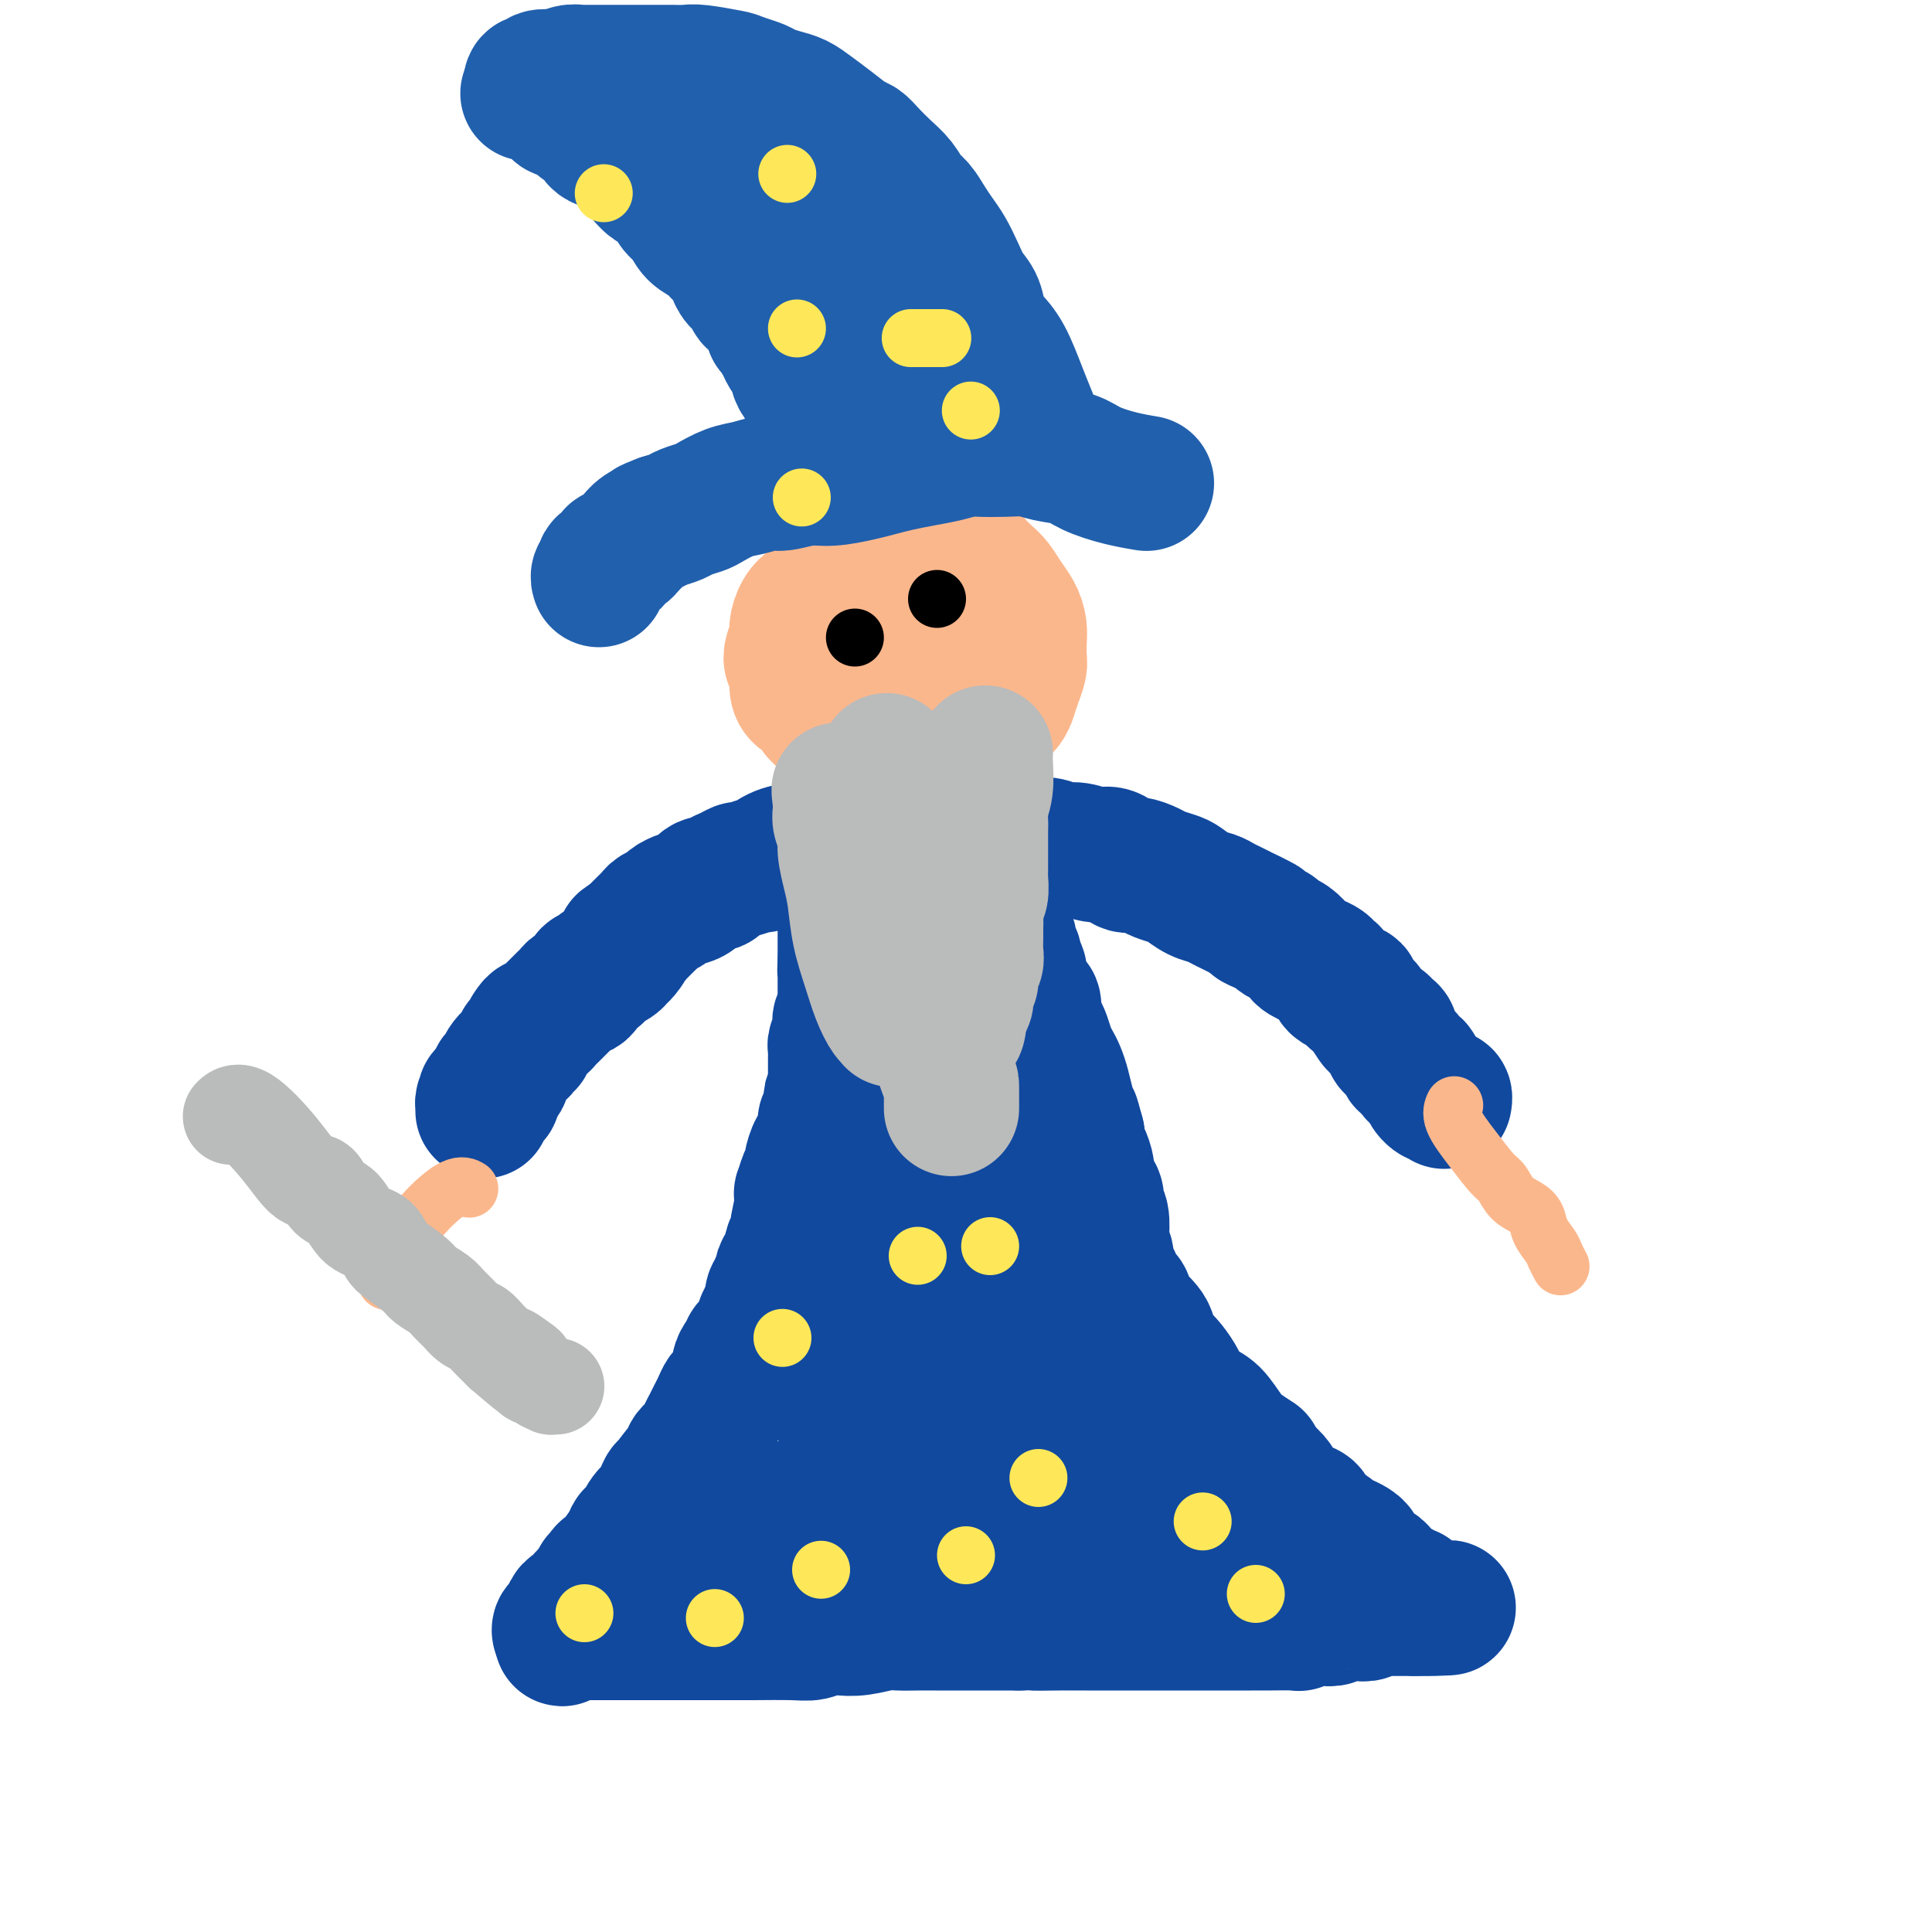 <svg viewBox='0 0 400 400' version='1.1' xmlns='http://www.w3.org/2000/svg' xmlns:xlink='http://www.w3.org/1999/xlink'><g fill='none' stroke='#11499F' stroke-width='28' stroke-linecap='round' stroke-linejoin='round'><path d='M203,179c-0.000,0.000 -0.000,0.000 0,0c0.000,0.000 0.000,0.000 0,0c-0.000,0.000 -0.000,-0.000 0,0c0.000,0.000 0.000,0.000 0,0c-0.000,0.000 -0.000,0.000 0,0c0.000,0.000 0.001,0.000 0,0c-0.001,0.000 -0.005,0.000 0,0c0.005,0.000 0.019,0.000 0,0c-0.019,0.000 -0.071,0.000 0,0c0.071,0.000 0.264,0.000 0,0c-0.264,0.000 -0.986,0.000 -2,0c-1.014,0.000 -2.321,0.000 -4,0c-1.679,0.000 -3.731,0.000 -5,0c-1.269,0.000 -1.755,0.000 -2,0c-0.245,0.000 -0.251,-0.000 -1,0c-0.749,0.000 -2.242,-0.000 -3,0c-0.758,0.000 -0.780,-0.000 -1,0c-0.220,0.000 -0.637,-0.000 -1,0c-0.363,0.000 -0.670,-0.000 -1,0c-0.330,0.000 -0.681,-0.000 -1,0c-0.319,0.000 -0.606,-0.000 -1,0c-0.394,0.000 -0.894,-0.000 -1,0c-0.106,0.000 0.183,-0.000 0,0c-0.183,0.000 -0.838,-0.000 -1,0c-0.162,0.000 0.168,-0.000 0,0c-0.168,0.000 -0.833,-0.000 -1,0c-0.167,0.000 0.165,-0.000 0,0c-0.165,0.000 -0.828,-0.000 -1,0c-0.172,0.000 0.146,-0.000 0,0c-0.146,0.000 -0.756,-0.000 -1,0c-0.244,0.000 -0.122,0.000 0,0'/><path d='M176,179c-4.403,0.017 -1.912,0.060 -1,0c0.912,-0.060 0.244,-0.222 0,0c-0.244,0.222 -0.065,0.829 0,1c0.065,0.171 0.018,-0.095 0,0c-0.018,0.095 -0.005,0.550 0,1c0.005,0.450 0.001,0.894 0,1c-0.001,0.106 -0.000,-0.127 0,0c0.000,0.127 0.000,0.612 0,1c-0.000,0.388 -0.000,0.677 0,1c0.000,0.323 0.000,0.678 0,1c-0.000,0.322 -0.000,0.610 0,1c0.000,0.390 0.000,0.883 0,1c-0.000,0.117 -0.000,-0.141 0,0c0.000,0.141 0.000,0.682 0,1c-0.000,0.318 -0.000,0.414 0,1c0.000,0.586 0.000,1.662 0,2c-0.000,0.338 -0.000,-0.063 0,0c0.000,0.063 0.000,0.589 0,1c-0.000,0.411 -0.000,0.706 0,1c0.000,0.294 0.000,0.586 0,1c-0.000,0.414 -0.000,0.951 0,1c0.000,0.049 0.000,-0.390 0,0c-0.000,0.390 -0.000,1.610 0,2c0.000,0.390 0.000,-0.049 0,0c-0.000,0.049 -0.000,0.585 0,1c0.000,0.415 0.000,0.707 0,1'/><path d='M175,199c-0.155,3.278 -0.041,1.475 0,1c0.041,-0.475 0.011,0.380 0,1c-0.011,0.620 -0.003,1.006 0,1c0.003,-0.006 0.001,-0.405 0,0c-0.001,0.405 -0.000,1.615 0,2c0.000,0.385 0.000,-0.055 0,0c-0.000,0.055 0.000,0.605 0,1c-0.000,0.395 -0.000,0.635 0,1c0.000,0.365 0.001,0.853 0,1c-0.001,0.147 -0.004,-0.049 0,0c0.004,0.049 0.015,0.342 0,1c-0.015,0.658 -0.057,1.682 0,2c0.057,0.318 0.211,-0.068 0,0c-0.211,0.068 -0.788,0.591 -1,1c-0.212,0.409 -0.061,0.705 0,1c0.061,0.295 0.030,0.590 0,1c-0.030,0.410 -0.061,0.936 0,1c0.061,0.064 0.212,-0.333 0,0c-0.212,0.333 -0.789,1.398 -1,2c-0.211,0.602 -0.057,0.742 0,1c0.057,0.258 0.015,0.633 0,1c-0.015,0.367 -0.004,0.724 0,1c0.004,0.276 0.001,0.469 0,1c-0.001,0.531 -0.000,1.399 0,2c0.000,0.601 0.000,0.935 0,1c-0.000,0.065 -0.000,-0.137 0,0c0.000,0.137 0.000,0.614 0,1c-0.000,0.386 -0.000,0.681 0,1c0.000,0.319 0.000,0.663 0,1c-0.000,0.337 -0.000,0.669 0,1'/><path d='M173,227c-0.552,4.548 -0.931,1.918 -1,1c-0.069,-0.918 0.174,-0.124 0,1c-0.174,1.124 -0.764,2.578 -1,3c-0.236,0.422 -0.119,-0.187 0,0c0.119,0.187 0.238,1.171 0,2c-0.238,0.829 -0.834,1.503 -1,2c-0.166,0.497 0.096,0.817 0,1c-0.096,0.183 -0.551,0.229 -1,1c-0.449,0.771 -0.891,2.267 -1,3c-0.109,0.733 0.114,0.702 0,1c-0.114,0.298 -0.565,0.926 -1,2c-0.435,1.074 -0.853,2.593 -1,3c-0.147,0.407 -0.024,-0.299 0,0c0.024,0.299 -0.050,1.604 0,2c0.050,0.396 0.223,-0.116 0,1c-0.223,1.116 -0.844,3.861 -1,5c-0.156,1.139 0.152,0.672 0,1c-0.152,0.328 -0.763,1.450 -1,2c-0.237,0.550 -0.101,0.528 0,1c0.101,0.472 0.167,1.440 0,2c-0.167,0.560 -0.565,0.714 -1,1c-0.435,0.286 -0.905,0.706 -1,1c-0.095,0.294 0.185,0.464 0,1c-0.185,0.536 -0.833,1.438 -1,2c-0.167,0.562 0.149,0.783 0,1c-0.149,0.217 -0.762,0.429 -1,1c-0.238,0.571 -0.103,1.500 0,2c0.103,0.500 0.172,0.571 0,1c-0.172,0.429 -0.586,1.214 -1,2'/><path d='M159,273c-2.400,7.307 -1.399,2.574 -1,1c0.399,-1.574 0.195,0.011 0,1c-0.195,0.989 -0.382,1.381 -1,2c-0.618,0.619 -1.667,1.465 -2,2c-0.333,0.535 0.051,0.758 0,1c-0.051,0.242 -0.539,0.503 -1,1c-0.461,0.497 -0.897,1.232 -1,2c-0.103,0.768 0.127,1.571 0,2c-0.127,0.429 -0.611,0.485 -1,1c-0.389,0.515 -0.681,1.489 -1,2c-0.319,0.511 -0.663,0.560 -1,1c-0.337,0.440 -0.666,1.273 -1,2c-0.334,0.727 -0.671,1.350 -1,2c-0.329,0.650 -0.649,1.327 -1,2c-0.351,0.673 -0.732,1.343 -1,2c-0.268,0.657 -0.421,1.301 -1,2c-0.579,0.699 -1.584,1.454 -2,2c-0.416,0.546 -0.244,0.884 -1,2c-0.756,1.116 -2.440,3.010 -3,4c-0.560,0.990 0.005,1.078 0,1c-0.005,-0.078 -0.578,-0.320 -1,0c-0.422,0.320 -0.692,1.203 -1,2c-0.308,0.797 -0.655,1.509 -1,2c-0.345,0.491 -0.689,0.761 -1,1c-0.311,0.239 -0.590,0.445 -1,1c-0.410,0.555 -0.951,1.458 -1,2c-0.049,0.542 0.394,0.723 0,1c-0.394,0.277 -1.625,0.652 -2,1c-0.375,0.348 0.106,0.671 0,1c-0.106,0.329 -0.798,0.666 -1,1c-0.202,0.334 0.085,0.667 0,1c-0.085,0.333 -0.543,0.667 -1,1'/><path d='M129,322c-4.576,7.537 -1.015,1.880 0,0c1.015,-1.880 -0.515,0.017 -1,1c-0.485,0.983 0.076,1.051 0,1c-0.076,-0.051 -0.790,-0.220 -1,0c-0.210,0.220 0.083,0.829 0,1c-0.083,0.171 -0.543,-0.095 -1,0c-0.457,0.095 -0.910,0.550 -1,1c-0.090,0.450 0.182,0.894 0,1c-0.182,0.106 -0.818,-0.125 -1,0c-0.182,0.125 0.091,0.607 0,1c-0.091,0.393 -0.544,0.697 -1,1c-0.456,0.303 -0.913,0.606 -1,1c-0.087,0.394 0.197,0.879 0,1c-0.197,0.121 -0.876,-0.121 -1,0c-0.124,0.121 0.308,0.606 0,1c-0.308,0.394 -1.354,0.698 -2,1c-0.646,0.302 -0.891,0.602 -1,1c-0.109,0.398 -0.082,0.895 0,1c0.082,0.105 0.219,-0.182 0,0c-0.219,0.182 -0.794,0.832 -1,1c-0.206,0.168 -0.042,-0.147 0,0c0.042,0.147 -0.038,0.757 0,1c0.038,0.243 0.192,0.117 0,0c-0.192,-0.117 -0.732,-0.227 -1,0c-0.268,0.227 -0.264,0.792 0,1c0.264,0.208 0.790,0.059 1,0c0.210,-0.059 0.105,-0.030 0,0'/><path d='M117,338c-1.676,2.475 0.133,0.663 1,0c0.867,-0.663 0.794,-0.178 1,0c0.206,0.178 0.693,0.048 1,0c0.307,-0.048 0.433,-0.013 1,0c0.567,0.013 1.573,0.003 2,0c0.427,-0.003 0.274,-0.001 1,0c0.726,0.001 2.333,0.000 3,0c0.667,-0.000 0.396,-0.000 1,0c0.604,0.000 2.084,0.000 3,0c0.916,-0.000 1.267,-0.000 2,0c0.733,0.000 1.848,0.000 3,0c1.152,-0.000 2.342,-0.000 3,0c0.658,0.000 0.783,0.000 2,0c1.217,-0.000 3.526,-0.000 5,0c1.474,0.000 2.113,0.001 3,0c0.887,-0.001 2.022,-0.004 3,0c0.978,0.004 1.797,0.015 4,0c2.203,-0.015 5.788,-0.056 8,0c2.212,0.056 3.050,0.207 4,0c0.950,-0.207 2.010,-0.774 3,-1c0.990,-0.226 1.909,-0.113 3,0c1.091,0.113 2.353,0.226 4,0c1.647,-0.226 3.680,-0.793 5,-1c1.320,-0.207 1.926,-0.056 3,0c1.074,0.056 2.617,0.015 4,0c1.383,-0.015 2.607,-0.004 4,0c1.393,0.004 2.956,0.001 4,0c1.044,-0.001 1.568,-0.000 3,0c1.432,0.000 3.770,0.000 5,0c1.230,-0.000 1.351,-0.000 2,0c0.649,0.000 1.824,0.000 3,0'/><path d='M211,336c15.223,-0.309 6.279,-0.083 4,0c-2.279,0.083 2.106,0.022 4,0c1.894,-0.022 1.298,-0.006 2,0c0.702,0.006 2.704,0.002 4,0c1.296,-0.002 1.886,-0.000 3,0c1.114,0.000 2.752,0.000 4,0c1.248,-0.000 2.105,-0.000 3,0c0.895,0.000 1.829,0.000 3,0c1.171,-0.000 2.578,-0.000 4,0c1.422,0.000 2.860,0.000 4,0c1.140,-0.000 1.982,-0.000 3,0c1.018,0.000 2.212,0.000 3,0c0.788,-0.000 1.172,-0.000 2,0c0.828,0.000 2.101,0.001 3,0c0.899,-0.001 1.423,-0.004 2,0c0.577,0.004 1.208,0.015 3,0c1.792,-0.015 4.745,-0.056 6,0c1.255,0.056 0.810,0.207 1,0c0.190,-0.207 1.013,-0.774 2,-1c0.987,-0.226 2.137,-0.112 3,0c0.863,0.112 1.438,0.222 2,0c0.562,-0.222 1.110,-0.778 2,-1c0.890,-0.222 2.121,-0.112 3,0c0.879,0.112 1.405,0.226 2,0c0.595,-0.226 1.259,-0.793 2,-1c0.741,-0.207 1.561,-0.056 2,0c0.439,0.056 0.499,0.015 1,0c0.501,-0.015 1.444,-0.004 2,0c0.556,0.004 0.727,0.001 1,0c0.273,-0.001 0.650,-0.000 1,0c0.350,0.000 0.675,0.000 1,0'/><path d='M293,333c12.917,-0.399 4.208,0.103 1,0c-3.208,-0.103 -0.916,-0.811 0,-1c0.916,-0.189 0.456,0.142 0,0c-0.456,-0.142 -0.910,-0.756 -1,-1c-0.090,-0.244 0.182,-0.117 0,0c-0.182,0.117 -0.818,0.223 -1,0c-0.182,-0.223 0.092,-0.777 0,-1c-0.092,-0.223 -0.549,-0.115 -1,0c-0.451,0.115 -0.895,0.237 -1,0c-0.105,-0.237 0.130,-0.833 0,-1c-0.130,-0.167 -0.626,0.096 -1,0c-0.374,-0.096 -0.625,-0.552 -1,-1c-0.375,-0.448 -0.874,-0.890 -1,-1c-0.126,-0.110 0.122,0.112 0,0c-0.122,-0.112 -0.615,-0.559 -1,-1c-0.385,-0.441 -0.663,-0.878 -1,-1c-0.337,-0.122 -0.734,0.069 -1,0c-0.266,-0.069 -0.403,-0.400 -1,-1c-0.597,-0.600 -1.656,-1.470 -2,-2c-0.344,-0.530 0.026,-0.719 0,-1c-0.026,-0.281 -0.448,-0.655 -1,-1c-0.552,-0.345 -1.232,-0.659 -2,-1c-0.768,-0.341 -1.622,-0.707 -2,-1c-0.378,-0.293 -0.279,-0.514 -1,-1c-0.721,-0.486 -2.262,-1.236 -3,-2c-0.738,-0.764 -0.673,-1.542 -1,-2c-0.327,-0.458 -1.046,-0.597 -2,-1c-0.954,-0.403 -2.141,-1.070 -3,-2c-0.859,-0.930 -1.388,-2.123 -2,-3c-0.612,-0.877 -1.306,-1.439 -2,-2'/><path d='M262,305c-5.105,-4.923 -2.367,-3.229 -2,-3c0.367,0.229 -1.635,-1.006 -3,-2c-1.365,-0.994 -2.091,-1.746 -3,-3c-0.909,-1.254 -2.001,-3.011 -3,-4c-0.999,-0.989 -1.907,-1.211 -3,-2c-1.093,-0.789 -2.373,-2.146 -3,-3c-0.627,-0.854 -0.602,-1.205 -1,-2c-0.398,-0.795 -1.219,-2.033 -2,-3c-0.781,-0.967 -1.522,-1.664 -2,-2c-0.478,-0.336 -0.691,-0.311 -1,-1c-0.309,-0.689 -0.713,-2.090 -1,-3c-0.287,-0.910 -0.458,-1.328 -1,-2c-0.542,-0.672 -1.455,-1.598 -2,-2c-0.545,-0.402 -0.723,-0.282 -1,-1c-0.277,-0.718 -0.653,-2.275 -1,-3c-0.347,-0.725 -0.666,-0.617 -1,-1c-0.334,-0.383 -0.682,-1.258 -1,-2c-0.318,-0.742 -0.607,-1.352 -1,-2c-0.393,-0.648 -0.889,-1.336 -1,-2c-0.111,-0.664 0.162,-1.304 0,-2c-0.162,-0.696 -0.761,-1.446 -1,-2c-0.239,-0.554 -0.119,-0.911 0,-2c0.119,-1.089 0.238,-2.911 0,-4c-0.238,-1.089 -0.834,-1.446 -1,-2c-0.166,-0.554 0.096,-1.307 0,-2c-0.096,-0.693 -0.551,-1.326 -1,-2c-0.449,-0.674 -0.891,-1.388 -1,-2c-0.109,-0.612 0.115,-1.123 0,-2c-0.115,-0.877 -0.569,-2.121 -1,-3c-0.431,-0.879 -0.837,-1.394 -1,-2c-0.163,-0.606 -0.081,-1.303 0,-2'/><path d='M223,235c-1.416,-5.347 -0.957,-3.215 -1,-3c-0.043,0.215 -0.589,-1.489 -1,-3c-0.411,-1.511 -0.688,-2.831 -1,-4c-0.312,-1.169 -0.661,-2.186 -1,-3c-0.339,-0.814 -0.669,-1.424 -1,-2c-0.331,-0.576 -0.662,-1.118 -1,-2c-0.338,-0.882 -0.682,-2.105 -1,-3c-0.318,-0.895 -0.610,-1.461 -1,-2c-0.390,-0.539 -0.879,-1.050 -1,-2c-0.121,-0.950 0.126,-2.339 0,-3c-0.126,-0.661 -0.626,-0.596 -1,-1c-0.374,-0.404 -0.621,-1.278 -1,-2c-0.379,-0.722 -0.890,-1.292 -1,-2c-0.110,-0.708 0.182,-1.554 0,-2c-0.182,-0.446 -0.836,-0.490 -1,-1c-0.164,-0.510 0.162,-1.485 0,-2c-0.162,-0.515 -0.812,-0.571 -1,-1c-0.188,-0.429 0.086,-1.232 0,-2c-0.086,-0.768 -0.531,-1.502 -1,-2c-0.469,-0.498 -0.962,-0.759 -1,-1c-0.038,-0.241 0.378,-0.461 0,-1c-0.378,-0.539 -1.550,-1.398 -2,-2c-0.450,-0.602 -0.177,-0.947 0,-1c0.177,-0.053 0.257,0.185 0,0c-0.257,-0.185 -0.852,-0.792 -1,-1c-0.148,-0.208 0.153,-0.018 0,0c-0.153,0.018 -0.758,-0.138 -1,0c-0.242,0.138 -0.121,0.569 0,1'/><path d='M203,188c-0.928,-1.153 -0.249,-0.534 0,0c0.249,0.534 0.067,0.984 0,1c-0.067,0.016 -0.018,-0.400 0,0c0.018,0.400 0.005,1.617 0,2c-0.005,0.383 -0.001,-0.067 0,0c0.001,0.067 -0.000,0.652 0,1c0.000,0.348 0.003,0.460 0,1c-0.003,0.540 -0.010,1.509 0,2c0.010,0.491 0.039,0.502 0,1c-0.039,0.498 -0.144,1.481 0,2c0.144,0.519 0.538,0.573 1,1c0.462,0.427 0.992,1.225 1,2c0.008,0.775 -0.507,1.526 0,3c0.507,1.474 2.038,3.670 3,6c0.962,2.330 1.357,4.794 2,7c0.643,2.206 1.533,4.155 2,6c0.467,1.845 0.510,3.588 1,5c0.490,1.412 1.427,2.495 2,4c0.573,1.505 0.783,3.431 1,5c0.217,1.569 0.440,2.779 1,4c0.560,1.221 1.455,2.452 2,4c0.545,1.548 0.738,3.415 1,5c0.262,1.585 0.591,2.890 1,4c0.409,1.110 0.897,2.024 1,3c0.103,0.976 -0.179,2.012 0,3c0.179,0.988 0.818,1.927 1,3c0.182,1.073 -0.092,2.279 0,3c0.092,0.721 0.550,0.956 1,2c0.450,1.044 0.890,2.896 1,4c0.110,1.104 -0.112,1.458 0,2c0.112,0.542 0.556,1.271 1,2'/><path d='M226,276c3.515,12.589 0.802,5.063 0,3c-0.802,-2.063 0.306,1.337 1,3c0.694,1.663 0.974,1.587 1,2c0.026,0.413 -0.200,1.313 0,2c0.200,0.687 0.828,1.162 1,2c0.172,0.838 -0.113,2.041 0,3c0.113,0.959 0.623,1.676 1,2c0.377,0.324 0.622,0.257 1,1c0.378,0.743 0.890,2.296 1,3c0.110,0.704 -0.182,0.560 0,1c0.182,0.440 0.837,1.465 1,2c0.163,0.535 -0.166,0.581 0,1c0.166,0.419 0.828,1.210 1,2c0.172,0.790 -0.147,1.577 0,2c0.147,0.423 0.762,0.481 1,1c0.238,0.519 0.101,1.499 0,2c-0.101,0.501 -0.167,0.523 0,1c0.167,0.477 0.567,1.410 1,2c0.433,0.590 0.900,0.837 1,1c0.100,0.163 -0.166,0.243 0,1c0.166,0.757 0.763,2.192 1,3c0.237,0.808 0.115,0.990 0,1c-0.115,0.010 -0.223,-0.152 0,0c0.223,0.152 0.778,0.619 1,1c0.222,0.381 0.112,0.675 0,1c-0.112,0.325 -0.226,0.679 0,1c0.226,0.321 0.793,0.608 1,1c0.207,0.392 0.056,0.890 0,1c-0.056,0.110 -0.015,-0.166 0,0c0.015,0.166 0.004,0.776 0,1c-0.004,0.224 -0.001,0.064 0,0c0.001,-0.064 0.001,-0.032 0,0'/><path d='M240,323c2.204,7.199 0.715,1.695 0,-1c-0.715,-2.695 -0.656,-2.583 -1,-4c-0.344,-1.417 -1.092,-4.365 -2,-7c-0.908,-2.635 -1.976,-4.959 -3,-7c-1.024,-2.041 -2.003,-3.800 -3,-6c-0.997,-2.200 -2.011,-4.840 -3,-7c-0.989,-2.160 -1.951,-3.838 -3,-6c-1.049,-2.162 -2.184,-4.807 -3,-6c-0.816,-1.193 -1.312,-0.932 -3,-4c-1.688,-3.068 -4.567,-9.464 -6,-12c-1.433,-2.536 -1.419,-1.212 -2,-2c-0.581,-0.788 -1.755,-3.687 -3,-6c-1.245,-2.313 -2.560,-4.039 -4,-6c-1.440,-1.961 -3.004,-4.156 -4,-6c-0.996,-1.844 -1.422,-3.336 -2,-5c-0.578,-1.664 -1.308,-3.499 -2,-5c-0.692,-1.501 -1.348,-2.667 -2,-4c-0.652,-1.333 -1.301,-2.832 -2,-4c-0.699,-1.168 -1.448,-2.003 -2,-3c-0.552,-0.997 -0.907,-2.155 -1,-3c-0.093,-0.845 0.077,-1.377 0,-2c-0.077,-0.623 -0.399,-1.335 -1,-2c-0.601,-0.665 -1.481,-1.281 -2,-2c-0.519,-0.719 -0.678,-1.540 -1,-2c-0.322,-0.460 -0.806,-0.560 -1,-1c-0.194,-0.440 -0.097,-1.220 0,-2'/><path d='M184,208c-6.973,-13.024 -2.404,-4.083 -1,-1c1.404,3.083 -0.356,0.308 -1,-1c-0.644,-1.308 -0.173,-1.148 0,-1c0.173,0.148 0.048,0.286 0,0c-0.048,-0.286 -0.017,-0.995 0,-1c0.017,-0.005 0.022,0.693 0,1c-0.022,0.307 -0.070,0.223 0,0c0.070,-0.223 0.257,-0.585 1,1c0.743,1.585 2.042,5.118 3,7c0.958,1.882 1.576,2.113 3,4c1.424,1.887 3.653,5.431 5,8c1.347,2.569 1.810,4.164 3,6c1.190,1.836 3.107,3.912 5,6c1.893,2.088 3.763,4.186 5,6c1.237,1.814 1.842,3.343 3,5c1.158,1.657 2.868,3.440 5,6c2.132,2.560 4.686,5.896 7,9c2.314,3.104 4.390,5.978 7,9c2.610,3.022 5.755,6.194 9,10c3.245,3.806 6.591,8.245 9,11c2.409,2.755 3.881,3.825 5,5c1.119,1.175 1.885,2.455 5,6c3.115,3.545 8.579,9.356 11,12c2.421,2.644 1.801,2.123 2,2c0.199,-0.123 1.219,0.152 2,1c0.781,0.848 1.323,2.269 2,3c0.677,0.731 1.490,0.774 2,1c0.510,0.226 0.717,0.636 1,1c0.283,0.364 0.641,0.682 1,1'/><path d='M278,325c7.633,8.417 2.216,2.960 0,1c-2.216,-1.960 -1.230,-0.424 -1,0c0.230,0.424 -0.296,-0.266 -2,-1c-1.704,-0.734 -4.585,-1.512 -8,-3c-3.415,-1.488 -7.365,-3.686 -11,-6c-3.635,-2.314 -6.956,-4.745 -10,-7c-3.044,-2.255 -5.810,-4.334 -9,-7c-3.190,-2.666 -6.803,-5.919 -10,-9c-3.197,-3.081 -5.977,-5.989 -9,-9c-3.023,-3.011 -6.287,-6.126 -9,-9c-2.713,-2.874 -4.874,-5.509 -7,-8c-2.126,-2.491 -4.217,-4.840 -6,-7c-1.783,-2.160 -3.258,-4.133 -5,-6c-1.742,-1.867 -3.752,-3.629 -5,-5c-1.248,-1.371 -1.736,-2.352 -3,-4c-1.264,-1.648 -3.305,-3.963 -4,-5c-0.695,-1.037 -0.043,-0.796 0,-1c0.043,-0.204 -0.522,-0.852 -1,-1c-0.478,-0.148 -0.868,0.205 -1,0c-0.132,-0.205 -0.005,-0.967 0,-1c0.005,-0.033 -0.113,0.663 0,1c0.113,0.337 0.456,0.314 1,1c0.544,0.686 1.288,2.079 3,5c1.712,2.921 4.390,7.368 7,11c2.610,3.632 5.150,6.447 7,9c1.850,2.553 3.009,4.843 5,8c1.991,3.157 4.812,7.180 7,10c2.188,2.820 3.741,4.436 5,6c1.259,1.564 2.224,3.075 3,4c0.776,0.925 1.365,1.264 2,2c0.635,0.736 1.318,1.868 2,3'/><path d='M219,297c6.684,9.231 2.394,2.810 1,1c-1.394,-1.810 0.108,0.992 1,2c0.892,1.008 1.174,0.221 1,0c-0.174,-0.221 -0.803,0.124 -1,0c-0.197,-0.124 0.040,-0.717 0,-1c-0.040,-0.283 -0.356,-0.257 -1,-1c-0.644,-0.743 -1.614,-2.254 -3,-4c-1.386,-1.746 -3.187,-3.728 -5,-6c-1.813,-2.272 -3.639,-4.835 -5,-7c-1.361,-2.165 -2.257,-3.933 -5,-7c-2.743,-3.067 -7.331,-7.434 -10,-10c-2.669,-2.566 -3.417,-3.330 -4,-4c-0.583,-0.670 -1.000,-1.246 -2,-2c-1.000,-0.754 -2.582,-1.687 -3,-2c-0.418,-0.313 0.330,-0.006 0,0c-0.330,0.006 -1.736,-0.289 -2,0c-0.264,0.289 0.615,1.162 1,2c0.385,0.838 0.276,1.640 0,2c-0.276,0.360 -0.718,0.278 4,7c4.718,6.722 14.598,20.249 19,26c4.402,5.751 3.326,3.726 4,4c0.674,0.274 3.097,2.847 5,5c1.903,2.153 3.285,3.888 4,5c0.715,1.112 0.764,1.603 1,2c0.236,0.397 0.660,0.700 1,1c0.340,0.300 0.596,0.596 1,1c0.404,0.404 0.955,0.917 -1,-1c-1.955,-1.917 -6.416,-6.262 -9,-9c-2.584,-2.738 -3.292,-3.869 -4,-5'/><path d='M207,296c-5.268,-4.771 -11.939,-9.698 -15,-12c-3.061,-2.302 -2.511,-1.979 -4,-3c-1.489,-1.021 -5.015,-3.385 -7,-5c-1.985,-1.615 -2.429,-2.482 -3,-3c-0.571,-0.518 -1.268,-0.686 -2,-1c-0.732,-0.314 -1.499,-0.775 -2,-1c-0.501,-0.225 -0.735,-0.214 -1,0c-0.265,0.214 -0.560,0.632 1,3c1.560,2.368 4.975,6.688 8,11c3.025,4.312 5.661,8.617 8,12c2.339,3.383 4.382,5.843 6,8c1.618,2.157 2.810,4.012 4,6c1.190,1.988 2.379,4.110 3,5c0.621,0.890 0.673,0.550 1,1c0.327,0.450 0.929,1.691 1,2c0.071,0.309 -0.389,-0.314 -1,-1c-0.611,-0.686 -1.374,-1.436 -2,-2c-0.626,-0.564 -1.115,-0.941 -3,-3c-1.885,-2.059 -5.167,-5.798 -8,-9c-2.833,-3.202 -5.216,-5.867 -7,-8c-1.784,-2.133 -2.969,-3.734 -4,-5c-1.031,-1.266 -1.909,-2.197 -3,-3c-1.091,-0.803 -2.397,-1.478 -3,-2c-0.603,-0.522 -0.505,-0.889 -1,-1c-0.495,-0.111 -1.583,0.036 -2,0c-0.417,-0.036 -0.162,-0.253 0,0c0.162,0.253 0.231,0.976 1,3c0.769,2.024 2.239,5.349 4,9c1.761,3.651 3.812,7.628 6,11c2.188,3.372 4.512,6.139 6,8c1.488,1.861 2.139,2.818 3,4c0.861,1.182 1.930,2.591 3,4'/><path d='M194,324c3.939,6.658 2.285,3.802 2,3c-0.285,-0.802 0.798,0.448 1,1c0.202,0.552 -0.477,0.405 -1,0c-0.523,-0.405 -0.891,-1.068 -2,-2c-1.109,-0.932 -2.958,-2.133 -5,-4c-2.042,-1.867 -4.277,-4.400 -6,-6c-1.723,-1.600 -2.934,-2.267 -4,-3c-1.066,-0.733 -1.988,-1.531 -3,-2c-1.012,-0.469 -2.116,-0.607 -3,-1c-0.884,-0.393 -1.550,-1.040 -2,-1c-0.450,0.040 -0.685,0.767 -1,1c-0.315,0.233 -0.712,-0.027 -1,0c-0.288,0.027 -0.469,0.340 0,2c0.469,1.660 1.587,4.667 2,6c0.413,1.333 0.119,0.992 0,1c-0.119,0.008 -0.064,0.364 0,1c0.064,0.636 0.137,1.553 0,2c-0.137,0.447 -0.484,0.425 -1,0c-0.516,-0.425 -1.202,-1.251 -2,-2c-0.798,-0.749 -1.709,-1.420 -3,-2c-1.291,-0.580 -2.963,-1.071 -4,-2c-1.037,-0.929 -1.441,-2.298 -2,-3c-0.559,-0.702 -1.274,-0.736 -2,-1c-0.726,-0.264 -1.463,-0.758 -2,-1c-0.537,-0.242 -0.874,-0.231 -1,0c-0.126,0.231 -0.042,0.681 0,1c0.042,0.319 0.042,0.508 0,1c-0.042,0.492 -0.127,1.286 0,2c0.127,0.714 0.465,1.347 1,2c0.535,0.653 1.268,1.327 2,2'/><path d='M157,319c0.293,1.464 0.027,1.124 0,1c-0.027,-0.124 0.185,-0.033 0,0c-0.185,0.033 -0.767,0.010 -1,0c-0.233,-0.010 -0.116,-0.005 0,0'/><path d='M167,176c-0.000,-0.000 -0.000,-0.000 0,0c0.000,0.000 0.000,0.000 0,0c-0.000,-0.000 -0.000,-0.000 0,0c0.000,0.000 0.000,0.000 0,0c-0.000,-0.000 -0.000,-0.000 0,0c0.000,0.000 0.001,0.000 0,0c-0.001,-0.000 -0.005,-0.000 0,0c0.005,0.000 0.017,0.002 0,0c-0.017,-0.002 -0.064,-0.007 0,0c0.064,0.007 0.241,0.025 0,0c-0.241,-0.025 -0.898,-0.094 -2,0c-1.102,0.094 -2.648,0.350 -4,1c-1.352,0.650 -2.512,1.694 -3,2c-0.488,0.306 -0.306,-0.126 -1,0c-0.694,0.126 -2.265,0.808 -3,1c-0.735,0.192 -0.634,-0.108 -1,0c-0.366,0.108 -1.200,0.624 -2,1c-0.800,0.376 -1.566,0.612 -2,1c-0.434,0.388 -0.535,0.926 -1,1c-0.465,0.074 -1.295,-0.317 -2,0c-0.705,0.317 -1.287,1.342 -2,2c-0.713,0.658 -1.557,0.950 -2,1c-0.443,0.050 -0.486,-0.141 -1,0c-0.514,0.141 -1.500,0.615 -2,1c-0.500,0.385 -0.515,0.680 -1,1c-0.485,0.320 -1.439,0.663 -2,1c-0.561,0.337 -0.728,0.668 -1,1c-0.272,0.332 -0.650,0.666 -1,1c-0.350,0.334 -0.671,0.667 -1,1c-0.329,0.333 -0.665,0.667 -1,1c-0.335,0.333 -0.667,0.667 -1,1'/><path d='M131,194c-3.274,2.129 -1.458,0.952 -1,1c0.458,0.048 -0.440,1.322 -1,2c-0.560,0.678 -0.780,0.760 -1,1c-0.220,0.240 -0.440,0.637 -1,1c-0.560,0.363 -1.459,0.692 -2,1c-0.541,0.308 -0.722,0.594 -1,1c-0.278,0.406 -0.652,0.931 -1,1c-0.348,0.069 -0.671,-0.318 -1,0c-0.329,0.318 -0.666,1.342 -1,2c-0.334,0.658 -0.667,0.950 -1,1c-0.333,0.050 -0.667,-0.141 -1,0c-0.333,0.141 -0.667,0.615 -1,1c-0.333,0.385 -0.667,0.680 -1,1c-0.333,0.320 -0.667,0.664 -1,1c-0.333,0.336 -0.667,0.664 -1,1c-0.333,0.336 -0.666,0.681 -1,1c-0.334,0.319 -0.668,0.614 -1,1c-0.332,0.386 -0.662,0.864 -1,1c-0.338,0.136 -0.683,-0.069 -1,0c-0.317,0.069 -0.606,0.414 -1,1c-0.394,0.586 -0.893,1.414 -1,2c-0.107,0.586 0.178,0.932 0,1c-0.178,0.068 -0.817,-0.140 -1,0c-0.183,0.140 0.092,0.628 0,1c-0.092,0.372 -0.550,0.628 -1,1c-0.450,0.372 -0.890,0.860 -1,1c-0.110,0.140 0.110,-0.068 0,0c-0.110,0.068 -0.552,0.413 -1,1c-0.448,0.587 -0.904,1.415 -1,2c-0.096,0.585 0.166,0.927 0,1c-0.166,0.073 -0.762,-0.122 -1,0c-0.238,0.122 -0.119,0.561 0,1'/><path d='M103,224c-4.559,4.879 -1.956,2.077 -1,1c0.956,-1.077 0.267,-0.430 0,0c-0.267,0.430 -0.110,0.641 0,1c0.110,0.359 0.173,0.866 0,1c-0.173,0.134 -0.582,-0.104 -1,0c-0.418,0.104 -0.844,0.550 -1,1c-0.156,0.450 -0.042,0.904 0,1c0.042,0.096 0.011,-0.166 0,0c-0.011,0.166 -0.003,0.762 0,1c0.003,0.238 0.002,0.119 0,0'/><path d='M203,175c-0.000,-0.000 -0.000,-0.000 0,0c0.000,0.000 0.000,0.000 0,0c-0.000,-0.000 -0.000,-0.000 0,0c0.000,0.000 0.000,0.000 0,0c-0.000,-0.000 -0.000,-0.000 0,0c0.000,0.000 0.001,0.000 0,0c-0.001,-0.000 -0.003,-0.000 0,0c0.003,0.000 0.013,0.000 0,0c-0.013,-0.000 -0.047,-0.000 0,0c0.047,0.000 0.175,0.000 0,0c-0.175,-0.000 -0.655,-0.001 0,0c0.655,0.001 2.444,0.004 4,0c1.556,-0.004 2.880,-0.016 4,0c1.120,0.016 2.036,0.061 3,0c0.964,-0.061 1.976,-0.229 3,0c1.024,0.229 2.060,0.854 3,1c0.940,0.146 1.784,-0.186 3,0c1.216,0.186 2.805,0.890 4,1c1.195,0.110 1.996,-0.374 3,0c1.004,0.374 2.212,1.606 3,2c0.788,0.394 1.155,-0.050 2,0c0.845,0.050 2.169,0.595 3,1c0.831,0.405 1.171,0.672 2,1c0.829,0.328 2.147,0.718 3,1c0.853,0.282 1.240,0.457 2,1c0.760,0.543 1.894,1.455 3,2c1.106,0.545 2.183,0.723 3,1c0.817,0.277 1.374,0.651 2,1c0.626,0.349 1.322,0.671 2,1c0.678,0.329 1.336,0.665 2,1c0.664,0.335 1.332,0.667 2,1'/><path d='M259,190c4.621,2.189 1.675,1.163 1,1c-0.675,-0.163 0.922,0.537 2,1c1.078,0.463 1.636,0.687 2,1c0.364,0.313 0.534,0.714 1,1c0.466,0.286 1.228,0.458 2,1c0.772,0.542 1.555,1.455 2,2c0.445,0.545 0.554,0.722 1,1c0.446,0.278 1.231,0.656 2,1c0.769,0.344 1.524,0.656 2,1c0.476,0.344 0.673,0.722 1,1c0.327,0.278 0.784,0.455 1,1c0.216,0.545 0.191,1.456 1,2c0.809,0.544 2.453,0.721 3,1c0.547,0.279 -0.005,0.661 0,1c0.005,0.339 0.565,0.636 1,1c0.435,0.364 0.746,0.794 1,1c0.254,0.206 0.450,0.187 1,1c0.550,0.813 1.453,2.459 2,3c0.547,0.541 0.738,-0.024 1,0c0.262,0.024 0.595,0.636 1,1c0.405,0.364 0.883,0.479 1,1c0.117,0.521 -0.129,1.449 0,2c0.129,0.551 0.631,0.725 1,1c0.369,0.275 0.606,0.651 1,1c0.394,0.349 0.946,0.671 1,1c0.054,0.329 -0.389,0.666 0,1c0.389,0.334 1.610,0.667 2,1c0.390,0.333 -0.050,0.667 0,1c0.050,0.333 0.590,0.667 1,1c0.410,0.333 0.688,0.667 1,1c0.312,0.333 0.656,0.667 1,1'/><path d='M296,225c2.426,3.338 0.492,1.683 0,1c-0.492,-0.683 0.456,-0.393 1,0c0.544,0.393 0.682,0.889 1,1c0.318,0.111 0.816,-0.162 1,0c0.184,0.162 0.052,0.761 0,1c-0.052,0.239 -0.026,0.120 0,0'/></g>
<g fill='none' stroke='#FBB78C' stroke-width='28' stroke-linecap='round' stroke-linejoin='round'><path d='M190,157c-0.000,-0.000 -0.000,-0.000 0,0c0.000,0.000 0.000,0.000 0,0c-0.000,-0.000 -0.000,-0.000 0,0c0.000,0.000 0.000,0.001 0,0c-0.000,-0.001 -0.000,-0.005 0,0c0.000,0.005 0.000,0.019 0,0c-0.000,-0.019 -0.002,-0.071 0,0c0.002,0.071 0.006,0.266 1,0c0.994,-0.266 2.976,-0.991 5,-2c2.024,-1.009 4.090,-2.301 5,-3c0.910,-0.699 0.664,-0.805 1,-1c0.336,-0.195 1.256,-0.477 2,-1c0.744,-0.523 1.313,-1.285 2,-2c0.687,-0.715 1.490,-1.384 2,-2c0.510,-0.616 0.725,-1.179 1,-2c0.275,-0.821 0.610,-1.899 1,-3c0.390,-1.101 0.834,-2.223 1,-3c0.166,-0.777 0.053,-1.208 0,-2c-0.053,-0.792 -0.045,-1.945 0,-3c0.045,-1.055 0.126,-2.011 0,-3c-0.126,-0.989 -0.458,-2.009 -1,-3c-0.542,-0.991 -1.295,-1.952 -2,-3c-0.705,-1.048 -1.363,-2.184 -2,-3c-0.637,-0.816 -1.255,-1.314 -2,-2c-0.745,-0.686 -1.617,-1.561 -2,-2c-0.383,-0.439 -0.275,-0.443 -1,-1c-0.725,-0.557 -2.281,-1.666 -3,-2c-0.719,-0.334 -0.600,0.107 -1,0c-0.400,-0.107 -1.317,-0.761 -2,-1c-0.683,-0.239 -1.132,-0.064 -2,0c-0.868,0.064 -2.157,0.017 -3,0c-0.843,-0.017 -1.241,-0.005 -2,0c-0.759,0.005 -1.880,0.002 -3,0'/><path d='M185,113c-2.387,-0.039 -1.854,0.363 -2,1c-0.146,0.637 -0.969,1.508 -2,2c-1.031,0.492 -2.268,0.603 -3,1c-0.732,0.397 -0.959,1.078 -2,2c-1.041,0.922 -2.896,2.085 -4,3c-1.104,0.915 -1.458,1.581 -2,2c-0.542,0.419 -1.273,0.591 -2,1c-0.727,0.409 -1.450,1.054 -2,2c-0.550,0.946 -0.928,2.192 -1,3c-0.072,0.808 0.162,1.179 0,2c-0.162,0.821 -0.721,2.094 -1,3c-0.279,0.906 -0.278,1.446 0,2c0.278,0.554 0.833,1.121 1,2c0.167,0.879 -0.053,2.071 0,3c0.053,0.929 0.381,1.595 1,2c0.619,0.405 1.529,0.550 2,1c0.471,0.450 0.502,1.207 1,2c0.498,0.793 1.464,1.624 2,2c0.536,0.376 0.643,0.297 2,1c1.357,0.703 3.963,2.188 5,3c1.037,0.812 0.504,0.950 1,1c0.496,0.050 2.021,0.010 3,0c0.979,-0.010 1.413,0.008 2,0c0.587,-0.008 1.326,-0.042 2,0c0.674,0.042 1.284,0.159 2,0c0.716,-0.159 1.537,-0.595 2,-1c0.463,-0.405 0.567,-0.779 1,-1c0.433,-0.221 1.193,-0.290 2,-1c0.807,-0.710 1.659,-2.060 2,-3c0.341,-0.940 0.170,-1.470 0,-2'/><path d='M195,146c0.777,-1.440 0.220,-1.539 0,-2c-0.220,-0.461 -0.104,-1.283 0,-2c0.104,-0.717 0.195,-1.330 0,-2c-0.195,-0.670 -0.676,-1.398 -1,-2c-0.324,-0.602 -0.491,-1.079 -1,-2c-0.509,-0.921 -1.359,-2.285 -2,-3c-0.641,-0.715 -1.074,-0.781 -2,-1c-0.926,-0.219 -2.346,-0.592 -3,-1c-0.654,-0.408 -0.542,-0.852 -1,-1c-0.458,-0.148 -1.485,0.001 -2,0c-0.515,-0.001 -0.517,-0.152 -1,0c-0.483,0.152 -1.447,0.608 -2,1c-0.553,0.392 -0.694,0.720 -1,1c-0.306,0.280 -0.776,0.513 -1,1c-0.224,0.487 -0.204,1.229 -1,3c-0.796,1.771 -2.410,4.570 -3,6c-0.590,1.430 -0.155,1.492 0,2c0.155,0.508 0.030,1.461 0,2c-0.030,0.539 0.034,0.663 0,1c-0.034,0.337 -0.165,0.886 0,1c0.165,0.114 0.625,-0.206 1,0c0.375,0.206 0.663,0.939 1,1c0.337,0.061 0.721,-0.549 1,-1c0.279,-0.451 0.453,-0.743 1,-1c0.547,-0.257 1.467,-0.477 2,-1c0.533,-0.523 0.679,-1.347 1,-2c0.321,-0.653 0.818,-1.134 1,-2c0.182,-0.866 0.049,-2.118 0,-3c-0.049,-0.882 -0.014,-1.395 0,-2c0.014,-0.605 0.007,-1.303 0,-2'/><path d='M182,135c0.274,-1.726 0.458,-1.542 0,-2c-0.458,-0.458 -1.560,-1.560 -2,-2c-0.440,-0.440 -0.220,-0.220 0,0'/></g>
<g fill='none' stroke='#BABBBB' stroke-width='28' stroke-linecap='round' stroke-linejoin='round'><path d='M204,156c0.000,-0.000 0.000,-0.000 0,0c-0.000,0.000 -0.000,0.000 0,0c0.000,-0.000 0.000,-0.000 0,0c-0.000,0.000 -0.000,0.000 0,0c0.000,-0.000 0.000,-0.000 0,0c-0.000,0.000 -0.000,0.000 0,0c0.000,-0.000 0.000,-0.001 0,0c-0.000,0.001 -0.000,0.004 0,0c0.000,-0.004 0.001,-0.014 0,0c-0.001,0.014 -0.004,0.051 0,0c0.004,-0.051 0.015,-0.189 0,0c-0.015,0.189 -0.057,0.707 0,2c0.057,1.293 0.211,3.362 0,5c-0.211,1.638 -0.789,2.846 -1,4c-0.211,1.154 -0.057,2.252 0,3c0.057,0.748 0.015,1.144 0,2c-0.015,0.856 -0.003,2.173 0,3c0.003,0.827 -0.003,1.165 0,2c0.003,0.835 0.015,2.167 0,3c-0.015,0.833 -0.057,1.168 0,2c0.057,0.832 0.211,2.161 0,3c-0.211,0.839 -0.789,1.187 -1,2c-0.211,0.813 -0.055,2.090 0,3c0.055,0.910 0.011,1.451 0,2c-0.011,0.549 0.012,1.106 0,2c-0.012,0.894 -0.060,2.126 0,3c0.060,0.874 0.227,1.390 0,2c-0.227,0.610 -0.848,1.315 -1,2c-0.152,0.685 0.165,1.348 0,2c-0.165,0.652 -0.814,1.291 -1,2c-0.186,0.709 0.090,1.488 0,2c-0.090,0.512 -0.545,0.756 -1,1'/><path d='M199,208c-0.935,8.450 -0.772,3.574 -1,2c-0.228,-1.574 -0.846,0.153 -1,1c-0.154,0.847 0.156,0.816 0,1c-0.156,0.184 -0.778,0.585 -1,1c-0.222,0.415 -0.046,0.844 0,1c0.046,0.156 -0.040,0.039 0,0c0.040,-0.039 0.204,0.000 0,0c-0.204,-0.000 -0.776,-0.041 -1,0c-0.224,0.041 -0.101,0.163 0,0c0.101,-0.163 0.181,-0.610 0,-1c-0.181,-0.390 -0.621,-0.722 -1,-1c-0.379,-0.278 -0.697,-0.504 -1,-1c-0.303,-0.496 -0.591,-1.264 -1,-2c-0.409,-0.736 -0.939,-1.440 -1,-2c-0.061,-0.560 0.348,-0.977 0,-2c-0.348,-1.023 -1.451,-2.654 -2,-4c-0.549,-1.346 -0.543,-2.409 -1,-4c-0.457,-1.591 -1.376,-3.711 -2,-6c-0.624,-2.289 -0.952,-4.748 -1,-6c-0.048,-1.252 0.183,-1.298 0,-2c-0.183,-0.702 -0.781,-2.061 -1,-3c-0.219,-0.939 -0.059,-1.458 0,-2c0.059,-0.542 0.016,-1.108 0,-2c-0.016,-0.892 -0.004,-2.112 0,-3c0.004,-0.888 0.001,-1.446 0,-2c-0.001,-0.554 -0.000,-1.104 0,-2c0.000,-0.896 0.000,-2.137 0,-3c-0.000,-0.863 -0.000,-1.348 0,-2c0.000,-0.652 0.000,-1.472 0,-2c-0.000,-0.528 -0.000,-0.764 0,-1'/><path d='M184,161c-0.774,-6.404 -0.208,-2.414 0,-1c0.208,1.414 0.060,0.251 0,0c-0.060,-0.251 -0.031,0.409 0,1c0.031,0.591 0.064,1.114 0,2c-0.064,0.886 -0.225,2.134 0,4c0.225,1.866 0.834,4.349 1,6c0.166,1.651 -0.113,2.469 0,4c0.113,1.531 0.619,3.775 1,6c0.381,2.225 0.639,4.432 1,6c0.361,1.568 0.826,2.497 1,4c0.174,1.503 0.057,3.579 0,5c-0.057,1.421 -0.053,2.187 0,3c0.053,0.813 0.154,1.671 0,3c-0.154,1.329 -0.562,3.127 -1,4c-0.438,0.873 -0.904,0.821 -1,1c-0.096,0.179 0.179,0.587 0,1c-0.179,0.413 -0.810,0.829 -1,1c-0.190,0.171 0.062,0.096 0,0c-0.062,-0.096 -0.436,-0.212 -1,-1c-0.564,-0.788 -1.317,-2.246 -2,-4c-0.683,-1.754 -1.297,-3.803 -2,-6c-0.703,-2.197 -1.494,-4.541 -2,-7c-0.506,-2.459 -0.728,-5.033 -1,-7c-0.272,-1.967 -0.595,-3.328 -1,-5c-0.405,-1.672 -0.893,-3.655 -1,-5c-0.107,-1.345 0.167,-2.051 0,-3c-0.167,-0.949 -0.776,-2.140 -1,-3c-0.224,-0.860 -0.064,-1.389 0,-2c0.064,-0.611 0.032,-1.306 0,-2'/><path d='M174,166c-0.590,-4.351 -0.064,-1.730 0,-1c0.064,0.730 -0.332,-0.433 0,-1c0.332,-0.567 1.393,-0.538 2,0c0.607,0.538 0.761,1.586 1,2c0.239,0.414 0.564,0.195 1,1c0.436,0.805 0.982,2.633 2,5c1.018,2.367 2.507,5.273 4,9c1.493,3.727 2.988,8.277 4,12c1.012,3.723 1.539,6.620 2,9c0.461,2.380 0.856,4.243 2,8c1.144,3.757 3.039,9.409 4,12c0.961,2.591 0.990,2.121 1,3c0.010,0.879 0.003,3.108 0,4c-0.003,0.892 -0.001,0.446 0,0'/></g>
<g fill='none' stroke='#000000' stroke-width='12' stroke-linecap='round' stroke-linejoin='round'><path d='M177,132c0.000,0.000 0.000,0.000 0,0c0.000,0.000 0.000,0.000 0,0c0.000,0.000 0.000,0.000 0,0c0.000,0.000 0.000,0.000 0,0c-0.000,0.000 0.000,0.000 0,0'/><path d='M194,124c0.000,0.000 0.000,0.000 0,0c0.000,0.000 0.000,0.000 0,0c0.000,-0.000 0.000,0.000 0,0c-0.000,0.000 0.000,-0.000 0,0c0.000,0.000 0.000,0.000 0,0'/></g>
<g fill='none' stroke='#2160AD' stroke-width='28' stroke-linecap='round' stroke-linejoin='round'><path d='M237,100c-0.000,-0.000 -0.000,-0.000 0,0c0.000,0.000 0.000,0.000 0,0c-0.000,-0.000 -0.001,-0.000 0,0c0.001,0.000 0.004,0.001 0,0c-0.004,-0.001 -0.015,-0.002 0,0c0.015,0.002 0.055,0.009 0,0c-0.055,-0.009 -0.204,-0.034 0,0c0.204,0.034 0.760,0.125 0,0c-0.760,-0.125 -2.838,-0.468 -5,-1c-2.162,-0.532 -4.408,-1.253 -6,-2c-1.592,-0.747 -2.531,-1.520 -4,-2c-1.469,-0.480 -3.470,-0.665 -5,-1c-1.530,-0.335 -2.589,-0.819 -4,-1c-1.411,-0.181 -3.174,-0.060 -5,0c-1.826,0.060 -3.717,0.057 -5,0c-1.283,-0.057 -1.960,-0.170 -3,0c-1.040,0.170 -2.443,0.623 -4,1c-1.557,0.377 -3.269,0.680 -5,1c-1.731,0.320 -3.479,0.659 -5,1c-1.521,0.341 -2.813,0.684 -4,1c-1.187,0.316 -2.270,0.606 -4,1c-1.730,0.394 -4.108,0.894 -6,1c-1.892,0.106 -3.299,-0.180 -5,0c-1.701,0.180 -3.695,0.825 -5,1c-1.305,0.175 -1.920,-0.122 -3,0c-1.080,0.122 -2.625,0.663 -4,1c-1.375,0.337 -2.580,0.472 -4,1c-1.420,0.528 -3.054,1.451 -4,2c-0.946,0.549 -1.202,0.724 -2,1c-0.798,0.276 -2.138,0.651 -3,1c-0.862,0.349 -1.246,0.671 -2,1c-0.754,0.329 -1.877,0.664 -3,1'/><path d='M137,108c-3.764,1.432 -2.173,1.014 -2,1c0.173,-0.014 -1.072,0.378 -2,1c-0.928,0.622 -1.539,1.476 -2,2c-0.461,0.524 -0.772,0.718 -1,1c-0.228,0.282 -0.372,0.653 -1,1c-0.628,0.347 -1.741,0.670 -2,1c-0.259,0.330 0.337,0.666 0,1c-0.337,0.334 -1.607,0.664 -2,1c-0.393,0.336 0.091,0.678 0,1c-0.091,0.322 -0.755,0.625 -1,1c-0.245,0.375 -0.070,0.821 0,1c0.070,0.179 0.035,0.089 0,0'/><path d='M213,86c0.000,0.000 0.000,0.000 0,0c-0.000,-0.000 -0.000,-0.001 0,0c0.000,0.001 0.001,0.004 0,0c-0.001,-0.004 -0.006,-0.014 0,0c0.006,0.014 0.021,0.051 0,0c-0.021,-0.051 -0.078,-0.191 0,0c0.078,0.191 0.291,0.712 0,0c-0.291,-0.712 -1.085,-2.659 -2,-5c-0.915,-2.341 -1.950,-5.077 -3,-7c-1.050,-1.923 -2.116,-3.035 -3,-4c-0.884,-0.965 -1.588,-1.784 -2,-3c-0.412,-1.216 -0.533,-2.828 -1,-4c-0.467,-1.172 -1.280,-1.902 -2,-3c-0.720,-1.098 -1.348,-2.563 -2,-4c-0.652,-1.437 -1.330,-2.845 -2,-4c-0.670,-1.155 -1.334,-2.056 -2,-3c-0.666,-0.944 -1.336,-1.932 -2,-3c-0.664,-1.068 -1.322,-2.215 -2,-3c-0.678,-0.785 -1.375,-1.209 -2,-2c-0.625,-0.791 -1.177,-1.951 -2,-3c-0.823,-1.049 -1.917,-1.989 -3,-3c-1.083,-1.011 -2.156,-2.095 -3,-3c-0.844,-0.905 -1.461,-1.633 -2,-2c-0.539,-0.367 -1.001,-0.374 -2,-1c-0.999,-0.626 -2.537,-1.869 -4,-3c-1.463,-1.131 -2.852,-2.148 -4,-3c-1.148,-0.852 -2.053,-1.538 -3,-2c-0.947,-0.462 -1.934,-0.701 -3,-1c-1.066,-0.299 -2.210,-0.657 -3,-1c-0.790,-0.343 -1.226,-0.669 -2,-1c-0.774,-0.331 -1.887,-0.665 -3,-1'/><path d='M154,17c-2.055,-0.785 -1.692,-0.746 -3,-1c-1.308,-0.254 -4.288,-0.800 -6,-1c-1.712,-0.200 -2.156,-0.054 -3,0c-0.844,0.054 -2.090,0.014 -3,0c-0.910,-0.014 -1.486,-0.004 -3,0c-1.514,0.004 -3.967,0.001 -5,0c-1.033,-0.001 -0.647,-0.000 -1,0c-0.353,0.000 -1.447,-0.000 -2,0c-0.553,0.000 -0.567,0.000 -1,0c-0.433,-0.000 -1.284,-0.001 -2,0c-0.716,0.001 -1.295,0.004 -2,0c-0.705,-0.004 -1.534,-0.015 -2,0c-0.466,0.015 -0.567,0.056 -1,0c-0.433,-0.056 -1.197,-0.207 -2,0c-0.803,0.207 -1.644,0.774 -2,1c-0.356,0.226 -0.225,0.113 -1,0c-0.775,-0.113 -2.455,-0.226 -3,0c-0.545,0.226 0.046,0.792 0,1c-0.046,0.208 -0.730,0.060 -1,0c-0.270,-0.060 -0.125,-0.031 0,0c0.125,0.031 0.230,0.064 0,0c-0.230,-0.064 -0.793,-0.223 -1,0c-0.207,0.223 -0.056,0.829 0,1c0.056,0.171 0.016,-0.094 0,0c-0.016,0.094 -0.008,0.547 0,1'/><path d='M110,19c-1.285,0.636 -0.499,0.226 0,0c0.499,-0.226 0.711,-0.268 1,0c0.289,0.268 0.654,0.847 1,1c0.346,0.153 0.673,-0.118 1,0c0.327,0.118 0.655,0.627 1,1c0.345,0.373 0.707,0.611 1,1c0.293,0.389 0.517,0.929 1,1c0.483,0.071 1.227,-0.328 2,0c0.773,0.328 1.577,1.383 2,2c0.423,0.617 0.466,0.795 1,1c0.534,0.205 1.560,0.438 2,1c0.440,0.562 0.296,1.452 1,2c0.704,0.548 2.258,0.752 3,1c0.742,0.248 0.674,0.538 1,1c0.326,0.462 1.047,1.096 2,2c0.953,0.904 2.138,2.077 3,3c0.862,0.923 1.400,1.597 2,2c0.600,0.403 1.262,0.534 2,1c0.738,0.466 1.552,1.265 2,2c0.448,0.735 0.528,1.404 1,2c0.472,0.596 1.334,1.118 2,2c0.666,0.882 1.134,2.123 2,3c0.866,0.877 2.129,1.390 3,2c0.871,0.610 1.351,1.318 2,2c0.649,0.682 1.469,1.339 2,2c0.531,0.661 0.775,1.326 1,2c0.225,0.674 0.430,1.357 1,2c0.570,0.643 1.503,1.244 2,2c0.497,0.756 0.557,1.665 1,2c0.443,0.335 1.269,0.096 2,1c0.731,0.904 1.365,2.952 2,5'/><path d='M160,68c3.428,4.311 1.497,1.588 1,1c-0.497,-0.588 0.441,0.958 1,2c0.559,1.042 0.741,1.578 1,2c0.259,0.422 0.595,0.729 1,1c0.405,0.271 0.878,0.506 1,1c0.122,0.494 -0.107,1.245 0,2c0.107,0.755 0.551,1.513 1,2c0.449,0.487 0.905,0.704 1,1c0.095,0.296 -0.171,0.671 0,1c0.171,0.329 0.779,0.611 1,1c0.221,0.389 0.057,0.884 0,1c-0.057,0.116 -0.006,-0.147 0,0c0.006,0.147 -0.033,0.704 0,1c0.033,0.296 0.137,0.332 0,-1c-0.137,-1.332 -0.514,-4.033 -1,-6c-0.486,-1.967 -1.079,-3.201 -2,-5c-0.921,-1.799 -2.170,-4.165 -3,-6c-0.830,-1.835 -1.242,-3.140 -2,-5c-0.758,-1.860 -1.862,-4.274 -3,-6c-1.138,-1.726 -2.311,-2.763 -3,-4c-0.689,-1.237 -0.895,-2.674 -2,-5c-1.105,-2.326 -3.108,-5.540 -4,-7c-0.892,-1.460 -0.673,-1.165 -1,-2c-0.327,-0.835 -1.201,-2.801 -2,-4c-0.799,-1.199 -1.523,-1.630 -2,-2c-0.477,-0.370 -0.708,-0.677 -1,-1c-0.292,-0.323 -0.646,-0.661 -1,-1'/><path d='M141,29c-2.879,-5.278 -0.576,-2.472 0,-2c0.576,0.472 -0.576,-1.391 -1,-2c-0.424,-0.609 -0.121,0.035 0,0c0.121,-0.035 0.061,-0.751 0,-1c-0.061,-0.249 -0.122,-0.032 0,0c0.122,0.032 0.426,-0.119 1,0c0.574,0.119 1.417,0.510 2,1c0.583,0.490 0.904,1.080 2,2c1.096,0.920 2.965,2.172 5,4c2.035,1.828 4.234,4.234 6,6c1.766,1.766 3.098,2.892 5,5c1.902,2.108 4.374,5.200 6,7c1.626,1.800 2.407,2.310 3,3c0.593,0.690 0.998,1.560 2,3c1.002,1.440 2.602,3.452 5,6c2.398,2.548 5.595,5.634 7,7c1.405,1.366 1.018,1.012 1,1c-0.018,-0.012 0.335,0.318 1,1c0.665,0.682 1.644,1.715 2,2c0.356,0.285 0.090,-0.179 0,0c-0.090,0.179 -0.002,0.999 0,1c0.002,0.001 -0.080,-0.819 0,-1c0.080,-0.181 0.322,0.277 0,0c-0.322,-0.277 -1.207,-1.291 -2,-2c-0.793,-0.709 -1.493,-1.115 -2,-2c-0.507,-0.885 -0.821,-2.248 -2,-4c-1.179,-1.752 -3.223,-3.892 -5,-6c-1.777,-2.108 -3.286,-4.183 -5,-6c-1.714,-1.817 -3.633,-3.376 -5,-5c-1.367,-1.624 -2.184,-3.312 -3,-5'/><path d='M164,42c-4.539,-5.407 -3.885,-3.923 -4,-4c-0.115,-0.077 -0.999,-1.713 -2,-3c-1.001,-1.287 -2.118,-2.224 -3,-3c-0.882,-0.776 -1.529,-1.389 -2,-2c-0.471,-0.611 -0.767,-1.218 -1,-2c-0.233,-0.782 -0.404,-1.738 -1,-2c-0.596,-0.262 -1.617,0.170 -2,0c-0.383,-0.170 -0.128,-0.942 0,-1c0.128,-0.058 0.128,0.600 0,1c-0.128,0.400 -0.385,0.543 0,1c0.385,0.457 1.410,1.227 2,2c0.590,0.773 0.743,1.549 2,3c1.257,1.451 3.616,3.576 5,5c1.384,1.424 1.791,2.145 5,6c3.209,3.855 9.219,10.842 12,14c2.781,3.158 2.332,2.485 3,3c0.668,0.515 2.451,2.217 4,4c1.549,1.783 2.864,3.648 4,5c1.136,1.352 2.095,2.191 3,3c0.905,0.809 1.758,1.588 2,2c0.242,0.412 -0.127,0.457 0,1c0.127,0.543 0.751,1.584 1,2c0.249,0.416 0.125,0.208 0,0'/></g>
<g fill='none' stroke='#FEE859' stroke-width='12' stroke-linecap='round' stroke-linejoin='round'><path d='M121,334c0.000,0.000 0.000,0.000 0,0c0.000,0.000 0.000,0.000 0,0c0.000,0.000 0.000,0.000 0,0c0.000,0.000 0.000,0.000 0,0c0.000,0.000 0.000,0.000 0,0'/><path d='M170,325c0.000,0.000 0.000,0.000 0,0c0.000,0.000 0.000,0.000 0,0c0.000,0.000 0.000,0.000 0,0c0.000,0.000 0.000,0.000 0,0c0.000,0.000 0.000,0.000 0,0c0.000,0.000 0.000,0.000 0,0'/><path d='M162,277c0.000,0.000 0.000,0.000 0,0c0.000,0.000 0.000,0.000 0,0c0.000,0.000 0.000,0.000 0,0c0.000,0.000 0.000,0.000 0,0c0.000,0.000 0.000,0.000 0,0'/><path d='M148,335c0.000,0.000 0.000,0.000 0,0c0.000,0.000 0.000,0.000 0,0c0.000,-0.000 0.000,0.000 0,0c0.000,0.000 0.000,0.000 0,0c0.000,0.000 0.000,0.000 0,0'/><path d='M215,306c0.000,0.000 0.000,0.000 0,0c0.000,0.000 -0.000,0.000 0,0c0.000,0.000 0.000,0.000 0,0'/><path d='M190,260c0.000,0.000 0.000,0.000 0,0c0.000,0.000 0.000,0.000 0,0c0.000,0.000 0.000,0.000 0,0c-0.000,0.000 0.000,0.000 0,0'/><path d='M200,322c0.000,0.000 0.000,0.000 0,0c0.000,0.000 0.000,0.000 0,0c0.000,0.000 0.000,0.000 0,0c0.000,0.000 0.000,-0.000 0,0c0.000,0.000 0.000,0.000 0,0'/><path d='M249,315c0.000,0.000 0.000,0.000 0,0c0.000,0.000 0.000,0.000 0,0c0.000,0.000 0.000,0.000 0,0'/><path d='M205,258c0.000,0.000 0.000,0.000 0,0c0.000,0.000 0.000,0.000 0,0c0.000,0.000 -0.000,0.000 0,0c0.000,0.000 0.000,0.000 0,0'/><path d='M260,330c0.000,0.000 0.000,0.000 0,0c0.000,0.000 0.000,0.000 0,0c0.000,0.000 0.000,0.000 0,0c0.000,0.000 0.000,0.000 0,0'/><path d='M166,103c0.000,0.000 0.000,0.000 0,0c0.000,0.000 0.000,0.000 0,0c0.000,-0.000 -0.000,0.000 0,0c0.000,0.000 0.000,0.000 0,0'/><path d='M201,85c0.000,0.000 0.000,0.000 0,0c0.000,0.000 -0.000,0.000 0,0c0.000,0.000 0.000,0.000 0,0c0.000,0.000 0.000,0.000 0,0'/><path d='M163,36c0.000,0.000 0.000,0.000 0,0c0.000,0.000 0.000,0.000 0,0c0.000,0.000 0.000,0.000 0,0c0.000,0.000 0.000,0.000 0,0c0.000,0.000 0.000,0.000 0,0c0.000,0.000 0.000,0.000 0,0'/><path d='M125,40c0.000,0.000 0.000,0.000 0,0c0.000,0.000 -0.000,0.000 0,0c0.000,0.000 0.000,0.000 0,0c-0.000,0.000 0.000,0.000 0,0'/><path d='M195,70c-0.029,0.000 -0.057,0.000 0,0c0.057,0.000 0.201,0.000 0,0c-0.201,0.000 -0.746,-0.000 -2,0c-1.254,0.000 -3.215,0.000 -4,0c-0.785,0.000 -0.392,0.000 0,0'/><path d='M165,68c0.000,0.000 0.000,0.000 0,0c0.000,0.000 0.000,0.000 0,0c0.000,0.000 0.000,-0.000 0,0c0.000,0.000 0.000,0.000 0,0c0.000,-0.000 0.000,0.000 0,0'/></g>
<g fill='none' stroke='#FBB78C' stroke-width='12' stroke-linecap='round' stroke-linejoin='round'><path d='M97,246c-0.000,-0.000 -0.000,-0.000 0,0c0.000,0.000 0.000,0.000 0,0c-0.000,-0.000 -0.000,-0.000 0,0c0.000,0.000 0.000,0.000 0,0c-0.000,-0.000 -0.000,-0.000 0,0c0.000,0.000 0.002,0.001 0,0c-0.002,-0.001 -0.007,-0.004 0,0c0.007,0.004 0.025,0.015 0,0c-0.025,-0.015 -0.094,-0.056 0,0c0.094,0.056 0.352,0.209 0,0c-0.352,-0.209 -1.313,-0.779 -3,0c-1.687,0.779 -4.101,2.905 -6,5c-1.899,2.095 -3.283,4.157 -4,5c-0.717,0.843 -0.766,0.468 -1,1c-0.234,0.532 -0.651,1.971 -1,3c-0.349,1.029 -0.630,1.647 -1,2c-0.370,0.353 -0.830,0.441 -1,1c-0.170,0.559 -0.048,1.588 0,2c0.048,0.412 0.024,0.206 0,0'/><path d='M301,229c0.000,-0.000 0.000,-0.000 0,0c-0.000,0.000 -0.000,0.001 0,0c0.000,-0.001 0.001,-0.002 0,0c-0.001,0.002 -0.003,0.007 0,0c0.003,-0.007 0.012,-0.026 0,0c-0.012,0.026 -0.046,0.098 0,0c0.046,-0.098 0.172,-0.365 0,0c-0.172,0.365 -0.644,1.361 0,3c0.644,1.639 2.402,3.920 4,6c1.598,2.080 3.034,3.960 4,5c0.966,1.040 1.462,1.240 2,2c0.538,0.760 1.118,2.080 2,3c0.882,0.920 2.067,1.439 3,2c0.933,0.561 1.613,1.163 2,2c0.387,0.837 0.482,1.909 1,3c0.518,1.091 1.458,2.200 2,3c0.542,0.800 0.684,1.292 1,2c0.316,0.708 0.804,1.631 1,2c0.196,0.369 0.098,0.185 0,0'/></g>
<g fill='none' stroke='#BABBBB' stroke-width='20' stroke-linecap='round' stroke-linejoin='round'><path d='M48,231c0.000,-0.000 0.000,-0.000 0,0c-0.000,0.000 -0.000,0.000 0,0c0.000,-0.000 0.000,-0.000 0,0c-0.000,0.000 -0.000,0.000 0,0c0.000,-0.000 0.000,-0.000 0,0c-0.000,0.000 -0.000,0.000 0,0c0.000,-0.000 0.000,-0.000 0,0c-0.000,0.000 -0.002,0.002 0,0c0.002,-0.002 0.006,-0.006 0,0c-0.006,0.006 -0.022,0.022 0,0c0.022,-0.022 0.081,-0.082 0,0c-0.081,0.082 -0.303,0.306 0,0c0.303,-0.306 1.130,-1.144 3,0c1.870,1.144 4.783,4.268 7,7c2.217,2.732 3.736,5.071 5,6c1.264,0.929 2.271,0.446 3,1c0.729,0.554 1.179,2.144 2,3c0.821,0.856 2.014,0.977 3,2c0.986,1.023 1.767,2.949 3,4c1.233,1.051 2.920,1.226 4,2c1.080,0.774 1.553,2.147 2,3c0.447,0.853 0.868,1.187 2,2c1.132,0.813 2.975,2.104 4,3c1.025,0.896 1.233,1.396 2,2c0.767,0.604 2.092,1.313 3,2c0.908,0.687 1.398,1.353 2,2c0.602,0.647 1.317,1.276 2,2c0.683,0.724 1.335,1.542 2,2c0.665,0.458 1.343,0.556 2,1c0.657,0.444 1.292,1.235 2,2c0.708,0.765 1.488,1.504 2,2c0.512,0.496 0.756,0.748 1,1'/><path d='M104,280c9.008,7.753 3.527,2.637 2,1c-1.527,-1.637 0.899,0.205 2,1c1.101,0.795 0.877,0.542 1,1c0.123,0.458 0.592,1.625 1,2c0.408,0.375 0.754,-0.043 1,0c0.246,0.043 0.392,0.547 1,1c0.608,0.453 1.678,0.853 2,1c0.322,0.147 -0.106,0.040 0,0c0.106,-0.040 0.744,-0.011 1,0c0.256,0.011 0.128,0.006 0,0'/></g>
</svg>